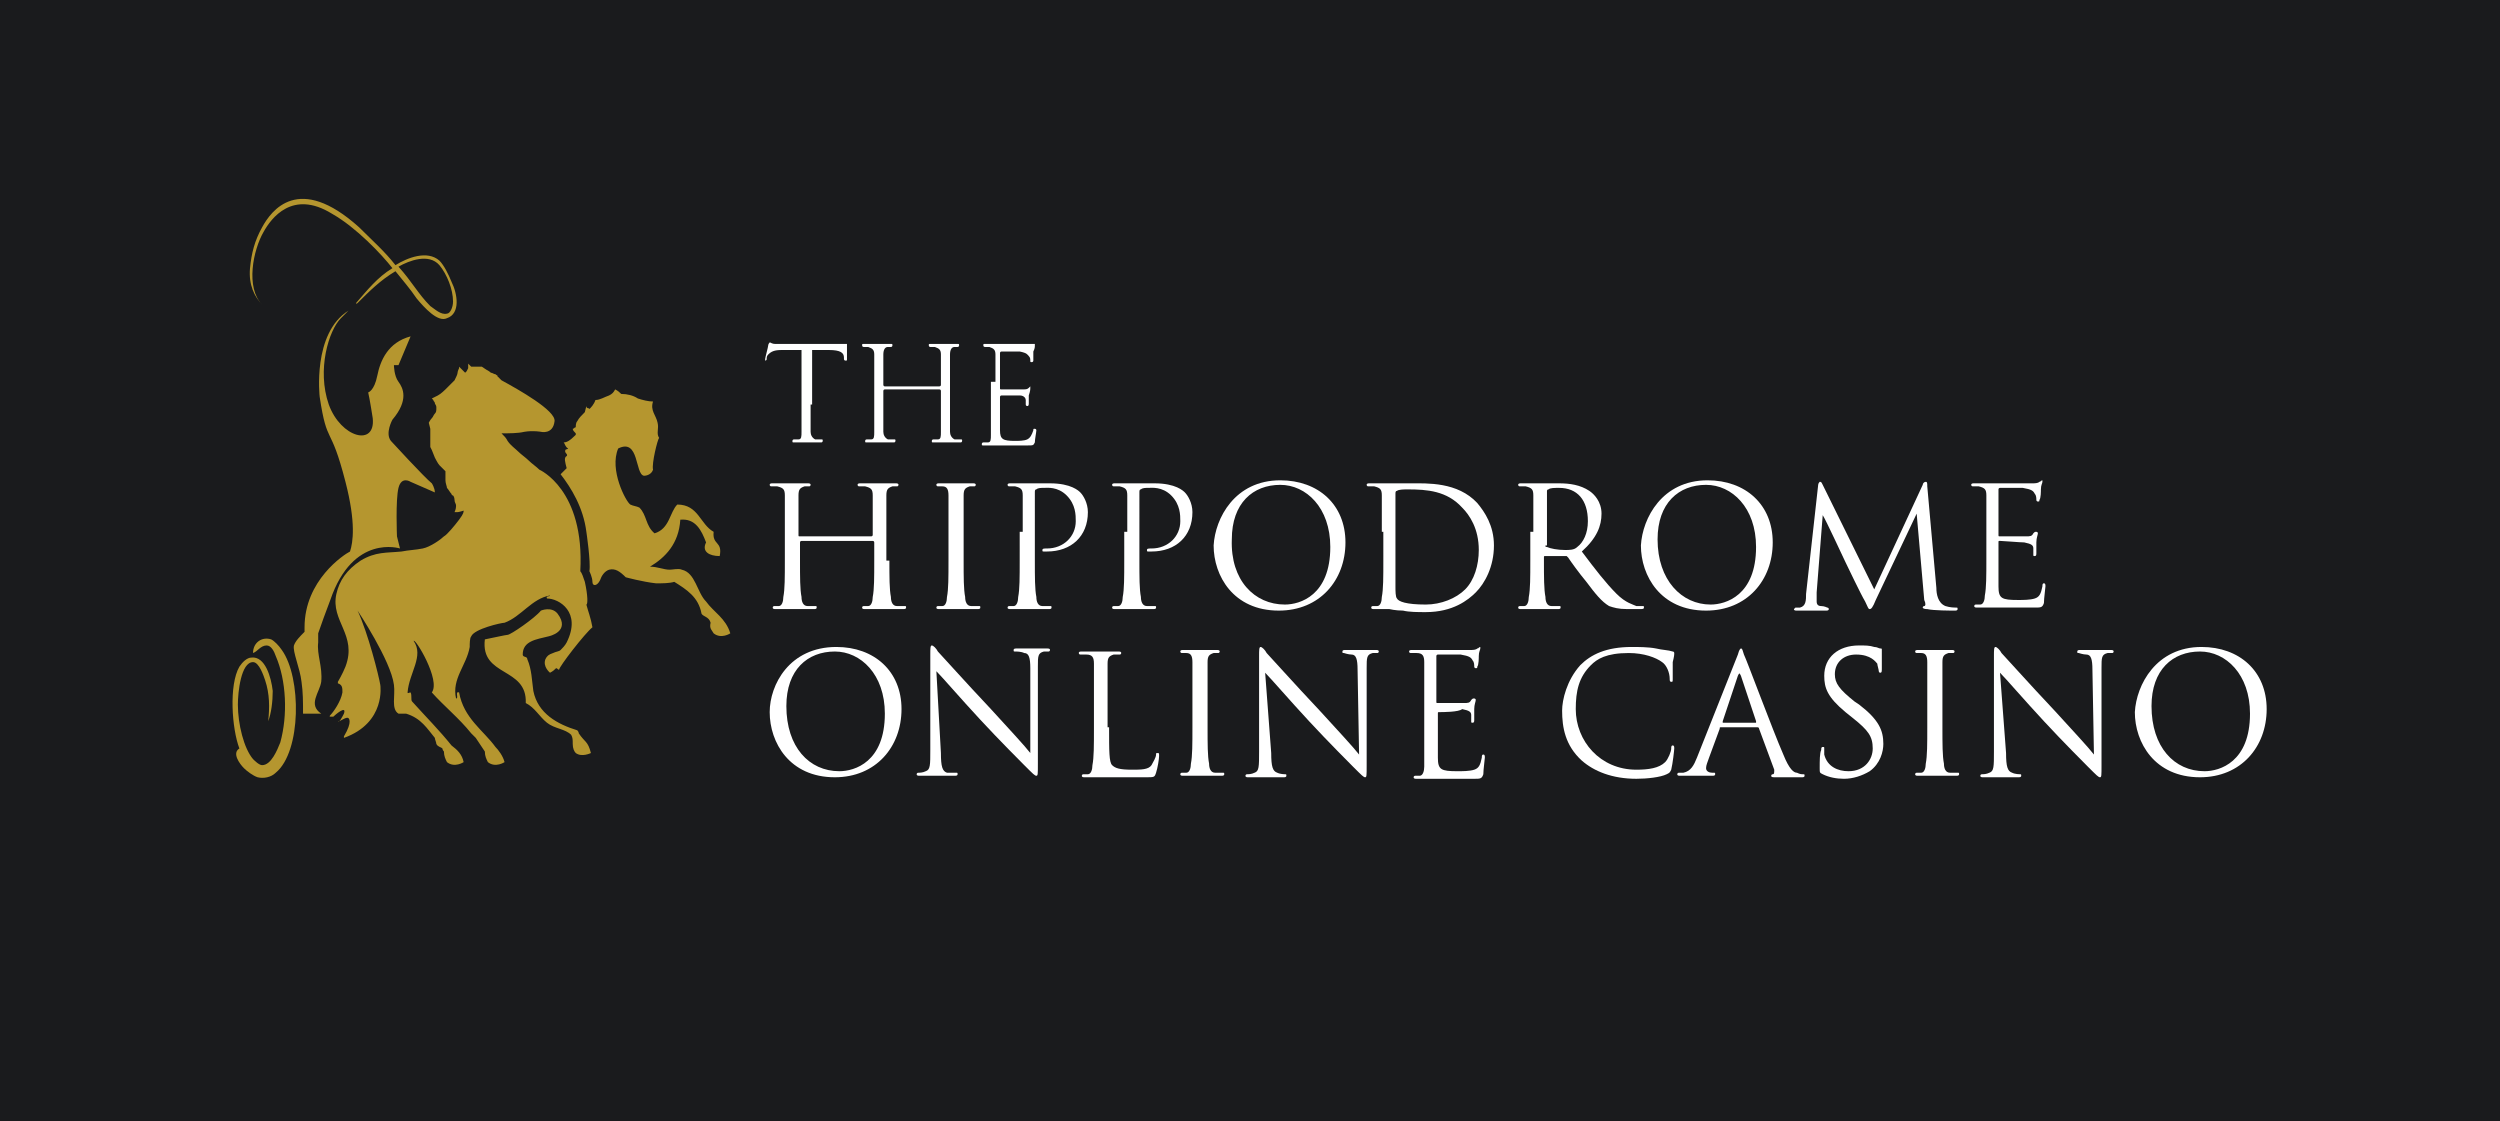 <svg xmlns="http://www.w3.org/2000/svg" xmlns:xlink="http://www.w3.org/1999/xlink" id="Layer_1" preserveAspectRatio="xMinYMin" x="0px" y="0px" width="165" height="74" viewBox="0 0 165 74" style="enable-background:new 0 0 165 74;" xml:space="preserve"><rect x="0" y="0" width="165" height="74" fill="#808080" stroke="none"/><style type="text/css">	.st_383_0{fill:#1A1B1D;}	.st_383_1{fill:#B5962F;}	.st_383_2{fill:#FFFFFF;}</style><svg x="0px" y="0px" width="165" height="74" class="bksvg-383" preserveAspectRatio="xMinYMin" viewBox="0 0 165 74"><g xmlns="http://www.w3.org/2000/svg">	<rect class="st_383_0" width="165" height="74"></rect></g><g xmlns="http://www.w3.org/2000/svg">	<g>		<g>			<path class="st_383_1" d="M17.4,15.3c0.5-0.9,1.9-2.8,4.5-1.2c1.6,0.9,3.3,2.7,4,3.6c-1,0.6-1.7,1.5-2.4,2.3c0,0,0,0.1,0.1,0     c0.8-0.8,1.5-1.5,2.5-2.1c0.4,0.5,1,1.2,1.4,1.8c0.5,0.6,1.4,1.6,2,1.3c0.9-0.3,0.7-1.6,0.3-2.4c-0.2-0.5-0.5-1.1-0.8-1.4     c-0.8-0.7-2.1-0.2-2.9,0.3c-0.7-0.9-1.5-1.6-2.4-2.5c-4-3.6-5.8-1.1-6.4,0c-0.5,0.9-0.7,1.7-0.8,2.7c-0.1,1.1,0.3,1.9,0.8,2.4     C16.2,19,16.7,16.5,17.4,15.3 M29,17.5c0.5,0.6,0.9,1.6,0.9,2.4c0,0.4-0.2,0.8-0.4,0.8c-0.4,0.1-0.8-0.3-1.1-0.5     c-0.8-0.8-1.2-1.6-2.1-2.6C27,17.2,28.3,16.7,29,17.5"></path>			<path class="st_383_1" d="M38.1,48.2c-1.3-0.4-2.6-1.1-2.9-2.6c-0.1-0.7-0.1-1.4-0.4-2.1c0-0.2-0.3-0.1-0.3-0.3c0-0.9,0.9-1,1.7-1.2     c0,0,1.5-0.3,0.6-1.5c-0.4-0.5-1.1-0.2-1.1-0.2c-0.4,0.5-2,1.6-2.2,1.6c-0.1,0-1,0.2-1.5,0.3c-0.3,2.5,2.8,1.8,2.7,4.2     c0.6,0.3,0.9,0.9,1.4,1.3c0.5,0.4,1.2,0.4,1.6,0.8c0.1,0.2,0.1,0.3,0.1,0.6s0.1,0.5,0.2,0.6c0.4,0.3,1,0,1,0     c-0.2-0.8-0.4-0.7-0.8-1.3C38.2,48.4,38.2,48.3,38.1,48.2 M26.4,36.2l-0.2-0.8c0,0-0.1-2.4,0.1-3.2s0.8-0.4,0.8-0.4l1.6,0.7     c0-0.3-0.2-0.6-0.2-0.6c-0.5-0.4-2.7-2.8-2.7-2.8c-0.4-0.5,0.1-1.4,0.1-1.4c1.1-1.3,0.7-2.1,0.4-2.5C26,24.8,26,24.1,26,24.1h0.3     l0.8-1.9c-1.5,0.4-2,1.6-2.2,2.6s-0.6,1.1-0.6,1.1c0.1,0.4,0.3,1.7,0.3,1.7c0.2,1.9-2.1,1.3-2.9-0.9c-0.8-2.3,0-4.9,0.8-5.7     c0.3-0.3,0.4-0.4,0.5-0.5c0-0.1,0-0.1,0,0c-2.4,1.5-1.9,5.7-1.9,5.7c0.5,3.3,0.7,1.7,1.7,5.6c0.7,2.7,0.5,4,0.3,4.6     c-0.4,0.2-3,1.9-3,5c0,0.1,0,0.2,0,0.3c-0.3,0.3-0.6,0.6-0.7,0.9c-0.1,0.4,0.4,1.5,0.5,2.4c0.1,0.7,0.1,1.3,0.1,2.1     c0.5,0,1,0,1.2,0c-0.9-0.6-0.1-1.4,0-2.1c0.1-1-0.3-1.8-0.2-2.6v-0.2l0,0l0,0v-0.4c0.2-0.6,0.5-1.4,0.8-2.2     C23.3,35.2,26.4,36.2,26.4,36.2 M17.9,42.2c-0.6-0.2-1.2,0.2-1.2,0.9c0.3-0.1,0.5-0.5,0.9-0.5c0.3,0,0.5,0.4,0.6,0.7     c0.7,1.6,0.8,3.9,0.3,5.7c-0.2,0.5-0.6,1.5-1.2,1.5c-0.2,0-0.5-0.3-0.6-0.4c-0.6-0.7-1-2.3-1-3.6c0-0.8,0.2-2.8,1-2.8     c0.4,0,0.7,0.9,0.8,1.2c0.3,0.9,0.3,1.8,0.2,2.7c0.2-0.5,0.3-1.3,0.3-2c-0.1-0.9-0.5-2.3-1.4-2.2c-0.3,0-0.6,0.3-0.8,0.6     c-0.7,1.2-0.5,4.1,0,5.4c-0.5,0.3,0,1,0.3,1.3c0.2,0.2,0.6,0.5,0.9,0.6c0.4,0.1,0.9,0,1.2-0.3c1.7-1.4,1.7-6.3,0.4-8.1     C18.4,42.6,18.1,42.3,17.9,42.2 M38.6,38.4c-0.1-0.3-0.2-0.6-0.3-0.7c0.3-5.4-2.7-6.7-2.7-6.7c-0.2-0.2-0.5-0.4-0.7-0.6     s-0.5-0.4-0.7-0.6s-0.5-0.4-0.7-0.7c-0.1-0.2-0.2-0.3-0.4-0.5c0.5,0,1.1,0,1.5-0.1c0.6-0.1,1.1,0,1.1,0s0.8,0.2,0.9-0.7     c0.1-0.7-2.4-2.1-3.5-2.7c-0.1-0.1-0.2-0.2-0.3-0.3h0.1c0,0-0.1,0-0.2-0.1c-0.1,0-0.2-0.1-0.3-0.1c-0.1-0.1-0.3-0.2-0.3-0.2     l-0.3-0.2c-0.1,0-0.2,0-0.3,0c-0.1,0-0.2,0-0.2,0h-0.1l0,0h-0.1L31,24.1L30.9,24v0.1v0.2l-0.1,0.2l-0.1,0.1l-0.1-0.1l-0.1-0.1     l-0.1-0.1l-0.1-0.1v0.1c0,0-0.1,0.2-0.1,0.3c0,0.1-0.1,0.3-0.2,0.5c-0.1,0.1-0.2,0.2-0.2,0.2l-0.4,0.4c0,0-0.3,0.3-0.5,0.4     s-0.4,0.2-0.4,0.2l0,0c0,0,0,0,0.1,0.1c0,0.1,0.1,0.1,0.1,0.2s0.1,0.1,0.1,0.3c0,0.2,0,0.3-0.1,0.4s-0.1,0.2-0.2,0.3     c-0.1,0.1-0.2,0.3-0.2,0.3l0.1,0.4v0.1v0.3c0,0,0,0.2,0,0.4c0,0.2,0,0.4,0,0.4l0.1,0.2l0.2,0.5c0,0,0.2,0.4,0.3,0.5     c0.1,0.1,0.4,0.4,0.4,0.4v0.2c0,0,0,0.2,0,0.4c0,0.2,0.1,0.4,0.1,0.5c0.1,0.1,0.2,0.3,0.3,0.4c0,0.1,0.1,0.1,0.1,0.1     S30,32.8,30,33s0.1,0.2,0.1,0.4S30,33.8,30,33.8s0.1,0,0.2,0s0.4-0.1,0.4-0.1c0,0.1,0,0.2-0.3,0.6c-0.3,0.4-0.8,1-1,1.1     c-0.2,0.2-0.9,0.7-1.4,0.8s-0.9,0.1-1.4,0.2c-1,0.1-1.7,0-2.7,0.6c-0.9,0.6-1.4,1.3-1.6,2.2c-0.4,1.8,1.4,2.7,0.6,4.8     c-0.2,0.5-0.5,1-0.5,1s0,0,0,0.1l0,0c0.3,0.1,0.3,0.3,0.3,0.6c-0.1,0.6-0.6,1.3-0.8,1.5c0,0-0.1,0.1,0,0.1H22     c0.1-0.1,0.9-0.8,0.7-0.2c0,0-0.2,0.4-0.3,0.5c-0.1,0-0.1,0.1,0,0c0.2-0.1,0.5-0.3,0.6-0.2c0,0,0.3,0.2-0.3,1.2v0.1l0,0l0,0     c2.8-1,2.4-3.5,2.4-3.5c-0.1-0.6-0.8-3.4-1.5-4.9c0,0,2.2,3.3,2.4,4.9c0.1,0.7-0.2,1.6,0.3,1.9h0.5c1,0.3,1.4,1,1.9,1.6     c0,0.1,0.1,0.3,0.1,0.4c0.1,0.2,0.3,0.2,0.4,0.3c0,0.1,0.1,0.2,0.1,0.2c0,0.3,0.1,0.5,0.2,0.7c0.5,0.4,1.1,0,1.1,0     c-0.1-0.5-0.4-0.8-0.8-1.1c-0.8-1-1.7-1.9-2.6-2.9c-0.1-0.1,0-0.4-0.1-0.6c-0.1,0-0.2,0.1-0.2,0c0.1-1.3,1.1-2.4,0.4-3.4     c0.1-0.2,1.8,2.6,1.2,3.4c0.8,0.9,1.8,1.7,2.6,2.7c0.1,0.1,0.2,0.2,0.3,0.3c0.2,0.3,0.4,0.6,0.6,0.9c0,0.3,0.1,0.5,0.2,0.7     c0.5,0.4,1.1,0,1.1,0c-0.1-0.4-0.4-0.8-0.6-1c-0.8-1.1-2.1-1.9-2.4-3.6c-0.3-0.1,0,0.4-0.2,0.4c-0.3-1.3,0.7-2.2,0.9-3.4     c0-0.2,0-0.6,0.1-0.7c0.2-0.5,2-0.9,2.2-0.9c1.1-0.4,1.8-1.6,3-1.8c0,0.1-0.3,0-0.2,0.2c0.8,0,2.3,0.9,1.3,2.9     c-0.1,0.2-0.3,0.4-0.4,0.5c-0.1,0.1-0.3,0.1-0.5,0.2c-0.3,0.1-0.4,0.2-0.5,0.4c-0.2,0.5,0.3,0.9,0.3,0.9c0.2-0.1,0.3-0.2,0.4-0.3     c0.1,0,0.1,0.1,0.2,0.1c0-0.2,1.7-2.4,2.2-2.8c-0.1-0.6-0.3-1.1-0.4-1.5C38.8,39.9,38.8,39.3,38.6,38.4 M46.6,39.7     c-0.6-0.6-0.7-1.9-1.6-2.1c-0.2-0.1-0.6,0-0.8,0c-0.4,0-0.8-0.2-1.3-0.2c1-0.6,1.9-1.5,2-3.1c1-0.1,1.4,0.7,1.7,1.5     c-0.3,0.6,0.2,0.9,0.9,0.9c0.2-1-0.5-0.7-0.4-1.6c-0.9-0.5-1-1.8-2.4-1.8c-0.5,0.5-0.5,1.6-1.5,1.9c-0.6-0.5-0.5-1.2-1-1.7     c-0.2-0.1-0.4-0.1-0.6-0.2c-0.3-0.2-1.4-2.3-0.8-3.7c1.4-0.7,1.1,1.7,1.7,1.8c0.2,0,0.5-0.1,0.6-0.4c-0.1-0.4,0.3-2,0.4-2.1     c-0.2-0.3,0-0.6-0.1-1c-0.1-0.5-0.5-0.8-0.3-1.4c-0.3,0-0.7-0.1-1-0.2C41.8,26.1,41.4,26,41,26c-0.1-0.1-0.2-0.2-0.4-0.3     c-0.1,0.2-0.2,0.3-0.4,0.4c-0.3,0.1-0.6,0.3-0.9,0.3c-0.1,0.3-0.3,0.5-0.4,0.6c0-0.1-0.2,0-0.2-0.2l-0.1,0.4     c-0.2,0.2-0.4,0.4-0.5,0.6C38,27.9,38,28.1,38,28.2c-0.1,0-0.1,0.1-0.2,0.1c0,0.1,0.1,0.2,0.2,0.3v0.1c-0.4,0.4-0.6,0.5-0.8,0.5     c0.1,0.1,0.1,0.3,0.3,0.4c-0.1,0.1-0.2,0-0.2,0.2c0,0.1,0.2,0.2,0.1,0.3c-0.2,0.1-0.1,0.4,0,0.8c-0.1,0.1-0.3,0.3-0.4,0.4     c0.7,0.9,1.5,2.2,1.7,3.8c0,0,0.3,2,0.2,2.6c0,0,0.2,0.4,0.2,0.7s0.3,0.3,0.5-0.1c0.1-0.3,0.3-0.6,0.6-0.7     c0.4-0.1,0.7,0.1,1.1,0.5c0,0,1.1,0.3,2,0.4l0,0c0.4,0,0.9,0,1.2-0.1c0.8,0.5,1.6,1,1.8,2.1c0.1,0.2,0.5,0.2,0.6,0.6     c-0.1,0.4,0.1,0.5,0.2,0.7c0.5,0.4,1.1,0,1.1,0C47.9,40.8,47.1,40.4,46.6,39.7"></path>		</g>	</g>	<g>		<path class="st_383_2" d="M53.5,26.7c0,0.8,0,1.5,0,1.8c0,0.2,0.1,0.4,0.3,0.5c0.1,0,0.3,0,0.4,0c0.1,0,0.1,0,0.1,0.1    c0,0,0,0.1-0.1,0.1c-0.5,0-1,0-1,0s-0.6,0-0.8,0c-0.1,0-0.1,0-0.1-0.1c0,0,0-0.1,0.1-0.1c0.1,0,0.2,0,0.3,0c0.2,0,0.2-0.2,0.2-0.5    c0-0.4,0-1,0-1.8v-3.6l-1.3,0c-0.5,0-0.7,0.1-0.9,0.3c-0.1,0.1-0.1,0.2-0.1,0.3c0,0.1-0.1,0.1-0.1,0.1c0,0,0,0,0-0.1    c0-0.1,0.2-0.8,0.2-0.9c0-0.1,0.1-0.2,0.1-0.2c0.1,0,0.1,0.1,0.4,0.1c0.2,0,0.6,0,0.7,0h3.2c0.3,0,0.5,0,0.6,0c0.1,0,0.2,0,0.2,0    c0,0,0,0.1,0,0.1c0,0.3,0,0.8,0,0.9c0,0.1,0,0.1-0.1,0.1c0,0-0.1,0-0.1-0.1l0-0.1c0-0.3-0.2-0.5-1-0.5l-1.1,0V26.7z"></path>		<path class="st_383_2" d="M62.7,26.7c0,0.8,0,1.5,0,1.8c0,0.2,0.1,0.4,0.3,0.5c0.1,0,0.3,0,0.4,0c0.1,0,0.1,0,0.1,0.1    c0,0,0,0.1-0.1,0.1c-0.5,0-1,0-1,0s-0.6,0-0.8,0c-0.1,0-0.1,0-0.1-0.1c0,0,0-0.1,0.1-0.1c0.1,0,0.2,0,0.3,0c0.2,0,0.2-0.2,0.2-0.5    c0-0.4,0-1,0-1.8v-0.9c0,0,0-0.1-0.1-0.1h-3.6c0,0-0.1,0-0.1,0.1v0.9c0,0.8,0,1.5,0,1.8c0,0.2,0.1,0.4,0.3,0.5c0.1,0,0.3,0,0.4,0    c0.1,0,0.1,0,0.1,0.1c0,0,0,0.1-0.1,0.1c-0.5,0-1,0-1,0s-0.6,0-0.8,0c-0.1,0-0.1,0-0.1-0.1c0,0,0-0.1,0.1-0.1c0.1,0,0.2,0,0.3,0    c0.2,0,0.2-0.2,0.2-0.5c0-0.4,0-1,0-1.8v-1.5c0-1.3,0-1.6,0-1.8c0-0.3-0.1-0.4-0.4-0.5c-0.1,0-0.2,0-0.3,0c0,0-0.1,0-0.1-0.1    c0-0.1,0-0.1,0.1-0.1c0.4,0,0.9,0,1,0s0.6,0,0.8,0c0.1,0,0.1,0,0.1,0.1c0,0,0,0.1-0.1,0.1c-0.1,0-0.1,0-0.2,0    c-0.2,0-0.3,0.2-0.3,0.5c0,0.3,0,0.5,0,1.8v0.2c0,0,0,0.1,0.1,0.1h3.6c0,0,0.1,0,0.1-0.1v-0.2c0-1.3,0-1.6,0-1.8    c0-0.3-0.1-0.4-0.4-0.5c-0.1,0-0.2,0-0.3,0c0,0-0.1,0-0.1-0.1c0-0.1,0-0.1,0.1-0.1c0.4,0,0.9,0,1,0s0.6,0,0.8,0    c0.1,0,0.1,0,0.1,0.1c0,0,0,0.1-0.1,0.1c-0.1,0-0.1,0-0.2,0c-0.2,0-0.3,0.2-0.3,0.5c0,0.3,0,0.5,0,1.8V26.7z"></path>		<path class="st_383_2" d="M65.7,25.2c0-1.3,0-1.6,0-1.8c0-0.3-0.1-0.4-0.4-0.5c-0.1,0-0.2,0-0.3,0c0,0-0.1,0-0.1-0.1    c0-0.1,0-0.1,0.1-0.1c0.2,0,0.4,0,0.6,0l0.3,0c0.1,0,1.8,0,1.9,0c0.2,0,0.3,0,0.4,0c0,0,0.1,0,0.1,0c0,0,0,0,0,0.1    c0,0.1,0,0.2-0.1,0.4c0,0.1,0,0.5,0,0.6c0,0,0,0.1-0.1,0.1c-0.1,0-0.1,0-0.1-0.1c0-0.1,0-0.2-0.1-0.3c-0.1-0.1-0.1-0.2-0.6-0.3    c-0.1,0-1.1,0-1.2,0c0,0-0.1,0-0.1,0.1v2.3c0,0.1,0,0.1,0.1,0.1c0.1,0,1.2,0,1.4,0c0.2,0,0.3,0,0.4-0.1c0.1-0.1,0.1-0.1,0.1-0.1    c0,0,0,0,0,0.1c0,0.1,0,0.2-0.1,0.5c0,0.2,0,0.5,0,0.5c0,0.1,0,0.2-0.1,0.2c0,0-0.1,0-0.1-0.1c0-0.1,0-0.2,0-0.3    c0-0.1-0.1-0.3-0.4-0.3c-0.2,0-1.1,0-1.2,0c0,0-0.1,0-0.1,0.1v0.7c0,0.3,0,1.3,0,1.5c0,0.6,0.2,0.7,1,0.7c0.2,0,0.6,0,0.8-0.1    c0.2-0.1,0.3-0.3,0.4-0.6c0-0.1,0-0.1,0.1-0.1c0.1,0,0.1,0.1,0.1,0.1c0,0.1-0.1,0.6-0.1,0.8c-0.1,0.2-0.1,0.2-0.5,0.2    c-0.6,0-1.1,0-1.4,0c-0.3,0-0.5,0-0.7,0c0,0-0.2,0-0.3,0c-0.2,0-0.4,0-0.5,0c-0.1,0-0.1,0-0.1-0.1c0,0,0-0.1,0.1-0.1    c0.1,0,0.2,0,0.3,0c0.2,0,0.2-0.2,0.2-0.5c0-0.4,0-1,0-1.8V25.2z"></path>		<path class="st_383_2" d="M58.7,37c0,1.1,0,1.9,0.1,2.4c0,0.3,0.1,0.6,0.4,0.6c0.2,0,0.4,0,0.5,0c0.1,0,0.1,0,0.1,0.1    c0,0.1-0.1,0.1-0.2,0.1c-0.6,0-1.3,0-1.4,0s-0.7,0-1.1,0c-0.1,0-0.2,0-0.2-0.1c0,0,0-0.1,0.1-0.1c0.1,0,0.2,0,0.3,0    c0.2,0,0.3-0.3,0.3-0.6c0.1-0.5,0.1-1.3,0.1-2.4v-1.2c0,0,0-0.1-0.1-0.1h-4.7c0,0-0.1,0-0.1,0.1V37c0,1.1,0,1.9,0.1,2.4    c0,0.3,0.1,0.6,0.4,0.6c0.2,0,0.4,0,0.5,0c0.1,0,0.1,0,0.1,0.1c0,0.1-0.1,0.1-0.2,0.1c-0.6,0-1.3,0-1.4,0s-0.7,0-1.1,0    c-0.1,0-0.2,0-0.2-0.1c0,0,0-0.1,0.1-0.1c0.1,0,0.2,0,0.3,0c0.2,0,0.3-0.3,0.3-0.6c0.1-0.5,0.1-1.3,0.1-2.4v-1.9c0-1.7,0-2,0-2.4    c0-0.4-0.1-0.5-0.5-0.6c-0.1,0-0.3,0-0.4,0c0,0-0.1,0-0.1-0.1c0-0.1,0.1-0.1,0.2-0.1c0.5,0,1.2,0,1.2,0s0.7,0,1.1,0    c0.1,0,0.2,0,0.2,0.1c0,0,0,0.1-0.1,0.1c-0.1,0-0.1,0-0.3,0c-0.3,0.1-0.4,0.2-0.4,0.6c0,0.4,0,0.7,0,2.4v0.2c0,0.1,0,0.1,0.1,0.1    h4.7c0,0,0.1,0,0.1-0.1v-0.2c0-1.7,0-2,0-2.4c0-0.4-0.1-0.5-0.5-0.6c-0.1,0-0.3,0-0.4,0c0,0-0.1,0-0.1-0.1c0-0.1,0.1-0.1,0.2-0.1    c0.5,0,1.2,0,1.2,0s0.7,0,1.1,0c0.1,0,0.2,0,0.2,0.1c0,0,0,0.1-0.1,0.1c-0.1,0-0.1,0-0.3,0c-0.3,0.1-0.4,0.2-0.4,0.6    c0,0.4,0,0.7,0,2.4V37z"></path>		<path class="st_383_2" d="M63.6,37c0,1.1,0,1.9,0.1,2.4c0,0.3,0.1,0.6,0.4,0.6c0.2,0,0.4,0,0.5,0c0.1,0,0.1,0,0.1,0.1    c0,0.1-0.1,0.1-0.2,0.1c-0.6,0-1.3,0-1.4,0s-0.7,0-1.1,0c-0.1,0-0.2,0-0.2-0.1c0,0,0-0.1,0.1-0.1c0.1,0,0.2,0,0.3,0    c0.2,0,0.3-0.3,0.3-0.6c0.1-0.5,0.1-1.3,0.1-2.4v-1.9c0-1.7,0-2,0-2.4c0-0.4-0.1-0.6-0.4-0.6c-0.1,0-0.3,0-0.3,0    c0,0-0.1,0-0.1-0.1c0-0.1,0.1-0.1,0.2-0.1c0.4,0,1.1,0,1.1,0s0.7,0,1.1,0c0.1,0,0.2,0,0.2,0.1c0,0,0,0.1-0.1,0.1    c-0.1,0-0.1,0-0.3,0c-0.3,0.1-0.4,0.2-0.4,0.6c0,0.4,0,0.7,0,2.4V37z"></path>		<path class="st_383_2" d="M67.5,35.1c0-1.7,0-2,0-2.4c0-0.4-0.1-0.5-0.5-0.6c-0.1,0-0.3,0-0.4,0c0,0-0.1,0-0.1-0.1    c0-0.1,0.1-0.1,0.2-0.1c0.5,0,1.2,0,1.2,0c0.2,0,0.9,0,1.4,0c1.4,0,1.9,0.5,2,0.6c0.2,0.2,0.5,0.7,0.5,1.3c0,1.6-1.1,2.6-2.7,2.6    c-0.1,0-0.2,0-0.2,0c-0.1,0-0.1,0-0.1-0.1c0-0.1,0.1-0.1,0.3-0.1c1.1,0,1.9-0.8,1.9-1.8c0-0.4,0-1.1-0.6-1.7    c-0.6-0.6-1.3-0.5-1.5-0.5c-0.2,0-0.4,0-0.5,0.1c-0.1,0-0.1,0.1-0.1,0.2V37c0,1.1,0,1.9,0.1,2.4c0,0.3,0.1,0.6,0.4,0.6    c0.2,0,0.4,0,0.5,0c0.1,0,0.1,0,0.1,0.1c0,0.1-0.1,0.1-0.2,0.1c-0.6,0-1.3,0-1.4,0c0,0-0.7,0-1.1,0c-0.1,0-0.2,0-0.2-0.1    c0,0,0-0.1,0.1-0.1c0.1,0,0.2,0,0.3,0c0.2,0,0.3-0.3,0.3-0.6c0.1-0.5,0.1-1.3,0.1-2.4V35.1z"></path>		<path class="st_383_2" d="M74.4,35.1c0-1.7,0-2,0-2.4c0-0.4-0.1-0.5-0.5-0.6c-0.1,0-0.3,0-0.4,0c0,0-0.1,0-0.1-0.1    c0-0.1,0.1-0.1,0.2-0.1c0.5,0,1.2,0,1.2,0c0.2,0,0.9,0,1.4,0c1.4,0,1.9,0.5,2,0.6c0.2,0.2,0.5,0.7,0.5,1.3c0,1.6-1.1,2.6-2.7,2.6    c-0.1,0-0.2,0-0.2,0c-0.1,0-0.1,0-0.1-0.1c0-0.1,0.1-0.1,0.3-0.1c1.1,0,1.9-0.8,1.9-1.8c0-0.4,0-1.1-0.6-1.7    c-0.6-0.6-1.3-0.5-1.5-0.5c-0.2,0-0.4,0-0.5,0.1c-0.1,0-0.1,0.1-0.1,0.2V37c0,1.1,0,1.9,0.1,2.4c0,0.3,0.1,0.6,0.4,0.6    c0.2,0,0.4,0,0.5,0c0.1,0,0.1,0,0.1,0.1c0,0.1-0.1,0.1-0.2,0.1c-0.6,0-1.3,0-1.4,0c0,0-0.7,0-1.1,0c-0.1,0-0.2,0-0.2-0.1    c0,0,0-0.1,0.1-0.1c0.1,0,0.2,0,0.3,0c0.2,0,0.3-0.3,0.3-0.6c0.1-0.5,0.1-1.3,0.1-2.4V35.1z"></path>		<path class="st_383_2" d="M84.5,31.7c2.5,0,4.3,1.6,4.3,4.1c0,2.5-1.7,4.5-4.4,4.5c-3,0-4.3-2.3-4.3-4.3C80.2,34.2,81.5,31.7,84.5,31.7    z M84.8,39.9c1,0,3-0.6,3-3.8c0-2.6-1.6-4.1-3.3-4.1c-1.8,0-3.2,1.2-3.2,3.6C81.2,38.3,82.8,39.9,84.8,39.9z"></path>		<path class="st_383_2" d="M91.2,35.1c0-1.7,0-2,0-2.4c0-0.4-0.1-0.5-0.5-0.6c-0.1,0-0.3,0-0.4,0c0,0-0.1,0-0.1-0.1    c0-0.1,0.1-0.1,0.2-0.1c0.5,0,1.2,0,1.2,0c0.1,0,0.8,0,1.5,0c1.1,0,3.1-0.1,4.4,1.3c0.5,0.6,1.1,1.5,1.1,2.8    c0,1.4-0.6,2.5-1.2,3.1c-0.5,0.5-1.5,1.3-3.3,1.3c-0.5,0-1.1,0-1.5-0.1c-0.5,0-0.9-0.1-0.9-0.1c0,0-0.2,0-0.4,0    c-0.2,0-0.5,0-0.6,0c-0.1,0-0.2,0-0.2-0.1c0,0,0-0.1,0.1-0.1c0.1,0,0.2,0,0.3,0c0.2,0,0.3-0.3,0.3-0.6c0.1-0.5,0.1-1.3,0.1-2.4    V35.1z M92.1,36.3c0,1.2,0,2.2,0,2.4c0,0.3,0,0.7,0.1,0.8c0.1,0.2,0.6,0.4,1.9,0.4c1,0,2-0.4,2.6-1c0.6-0.6,0.9-1.6,0.9-2.6    c0-1.4-0.6-2.3-1.1-2.8c-1-1.1-2.3-1.2-3.6-1.2c-0.2,0-0.6,0-0.7,0.1c-0.1,0-0.1,0.1-0.1,0.2c0,0.4,0,1.5,0,2.3V36.3z"></path>		<path class="st_383_2" d="M101.2,35.1c0-1.7,0-2,0-2.4c0-0.4-0.1-0.5-0.5-0.6c-0.1,0-0.3,0-0.4,0c0,0-0.1,0-0.1-0.1    c0-0.1,0.1-0.1,0.2-0.1c0.5,0,1.2,0,1.2,0c0.1,0,1,0,1.3,0c0.7,0,1.4,0.1,2,0.5c0.3,0.2,0.8,0.7,0.8,1.5c0,0.8-0.3,1.6-1.3,2.5    c0.9,1.2,1.6,2.1,2.3,2.8c0.6,0.6,1.1,0.7,1.3,0.8c0.2,0,0.4,0,0.4,0c0.1,0,0.1,0,0.1,0.1c0,0.1-0.1,0.1-0.3,0.1h-0.8    c-0.6,0-0.9-0.1-1.2-0.2c-0.5-0.3-0.9-0.8-1.5-1.6c-0.5-0.6-1-1.3-1.2-1.6c0,0-0.1-0.1-0.1-0.1l-1.4,0c-0.1,0-0.1,0-0.1,0.1V37    c0,1.1,0,1.9,0.1,2.4c0,0.3,0.1,0.6,0.4,0.6c0.2,0,0.4,0,0.5,0c0.1,0,0.1,0,0.1,0.1c0,0.1-0.1,0.1-0.2,0.1c-0.6,0-1.3,0-1.4,0    c0,0-0.7,0-1,0c-0.1,0-0.2,0-0.2-0.1c0,0,0-0.1,0.1-0.1c0.1,0,0.2,0,0.3,0c0.2,0,0.3-0.3,0.3-0.6c0.1-0.5,0.1-1.3,0.1-2.4V35.1z     M102,36c0,0.1,0,0.1,0.1,0.1c0.2,0.1,0.7,0.2,1.2,0.2c0.3,0,0.6,0,0.8-0.2c0.4-0.3,0.7-0.9,0.7-1.7c0-1.4-0.7-2.2-1.9-2.2    c-0.3,0-0.6,0-0.7,0.1c-0.1,0-0.1,0.1-0.1,0.1V36z"></path>		<path class="st_383_2" d="M112.7,31.7c2.5,0,4.3,1.6,4.3,4.1c0,2.5-1.7,4.5-4.4,4.5c-3,0-4.3-2.3-4.3-4.3    C108.4,34.2,109.7,31.7,112.7,31.7z M112.9,39.9c1,0,3-0.6,3-3.8c0-2.6-1.6-4.1-3.3-4.1c-1.8,0-3.2,1.2-3.2,3.6    C109.4,38.3,111,39.9,112.9,39.9z"></path>		<path class="st_383_2" d="M127.8,38.8c0,0.4,0.1,1,0.6,1.2c0.3,0.1,0.6,0.1,0.7,0.1c0.1,0,0.1,0,0.1,0.1c0,0.1-0.1,0.1-0.2,0.1    c-0.2,0-1.4,0-1.8-0.1c-0.3,0-0.3-0.1-0.3-0.1c0,0,0-0.1,0.1-0.1c0.1,0,0.1-0.2,0-0.4l-0.5-5.7h0l-2.7,5.7    c-0.2,0.5-0.3,0.6-0.4,0.6c-0.1,0-0.1-0.1-0.3-0.5c-0.3-0.5-1.2-2.4-1.3-2.6c-0.1-0.2-1.3-2.8-1.5-3.1h0l-0.4,5.1    c0,0.2,0,0.4,0,0.6c0,0.2,0.1,0.3,0.3,0.3c0.2,0,0.4,0.1,0.4,0.1c0,0,0.1,0,0.1,0.1c0,0.1-0.1,0.1-0.2,0.1c-0.4,0-0.9,0-1,0    c-0.1,0-0.6,0-0.9,0c-0.1,0-0.2,0-0.2-0.1c0,0,0.1-0.1,0.1-0.1c0.1,0,0.2,0,0.3,0c0.4-0.1,0.4-0.5,0.4-0.9l0.8-7.2    c0-0.1,0.1-0.2,0.1-0.2c0.1,0,0.1,0,0.2,0.2l3.4,6.9l3.2-6.9c0-0.1,0.1-0.2,0.2-0.2s0.1,0.1,0.1,0.3L127.8,38.8z"></path>		<path class="st_383_2" d="M131.1,35.1c0-1.7,0-2,0-2.4c0-0.4-0.1-0.5-0.5-0.6c-0.1,0-0.3,0-0.4,0c0,0-0.1,0-0.1-0.1    c0-0.1,0.1-0.1,0.2-0.1c0.3,0,0.6,0,0.8,0l0.5,0c0.1,0,2.3,0,2.5,0c0.2,0,0.4,0,0.5-0.1c0.1,0,0.1-0.1,0.2-0.1c0,0,0,0,0,0.1    c0,0.1-0.1,0.2-0.1,0.5c0,0.1,0,0.6-0.1,0.7c0,0.1,0,0.1-0.1,0.1c-0.1,0-0.1-0.1-0.1-0.1c0-0.1,0-0.3-0.1-0.4    c-0.1-0.2-0.2-0.3-0.8-0.4c-0.2,0-1.4,0-1.5,0c0,0-0.1,0-0.1,0.1v3c0,0.1,0,0.1,0.1,0.1c0.1,0,1.5,0,1.7,0c0.3,0,0.4,0,0.5-0.2    c0.1-0.1,0.1-0.1,0.2-0.1c0,0,0.1,0,0.1,0.1s-0.1,0.3-0.1,0.6c0,0.2,0,0.6,0,0.7c0,0.1,0,0.2-0.1,0.2c-0.1,0-0.1,0-0.1-0.1    c0-0.1,0-0.2,0-0.4c0-0.2-0.1-0.3-0.6-0.4c-0.3,0-1.4-0.1-1.6-0.1c-0.1,0-0.1,0-0.1,0.1v1c0,0.4,0,1.7,0,1.9    c0,0.8,0.2,0.9,1.3,0.9c0.3,0,0.8,0,1.1-0.1s0.4-0.3,0.5-0.8c0-0.1,0-0.2,0.1-0.2c0.1,0,0.1,0.1,0.1,0.2c0,0.1-0.1,0.8-0.1,1.1    c-0.1,0.3-0.2,0.3-0.6,0.3c-0.8,0-1.4,0-1.9,0c-0.4,0-0.7,0-0.9,0c0,0-0.2,0-0.4,0c-0.2,0-0.5,0-0.6,0c-0.1,0-0.2,0-0.2-0.1    c0,0,0-0.1,0.1-0.1c0.1,0,0.2,0,0.3,0c0.2,0,0.3-0.3,0.3-0.6c0.1-0.5,0.1-1.3,0.1-2.4V35.1z"></path>		<path class="st_383_2" d="M55.2,42.7c2.5,0,4.3,1.6,4.3,4.1c0,2.5-1.7,4.5-4.4,4.5c-3,0-4.3-2.3-4.3-4.3C50.8,45.2,52.1,42.7,55.2,42.7    z M55.4,50.9c1,0,3-0.6,3-3.8c0-2.6-1.6-4.1-3.3-4.1c-1.8,0-3.2,1.2-3.2,3.6C51.9,49.3,53.4,50.9,55.4,50.9z"></path>		<path class="st_383_2" d="M62.1,49.7c0,0.9,0.1,1.2,0.4,1.3C62.8,51,63,51,63.1,51c0.1,0,0.1,0,0.1,0.1c0,0.1-0.1,0.1-0.2,0.1    c-0.6,0-1.1,0-1.2,0c-0.1,0-0.6,0-1.1,0c-0.1,0-0.2,0-0.2-0.1c0,0,0-0.1,0.1-0.1c0.1,0,0.3,0,0.5-0.1c0.3-0.1,0.3-0.4,0.3-1.4    l0-6.3c0-0.4,0-0.6,0.1-0.6c0.1,0,0.3,0.2,0.4,0.4c0.2,0.2,1.8,2,3.5,3.8c1.1,1.2,2.3,2.5,2.6,2.9L68,44.1c0-0.7-0.1-1-0.4-1    C67.4,43,67.1,43,67,43c-0.1,0-0.1,0-0.1-0.1c0-0.1,0.1-0.1,0.2-0.1c0.5,0,1,0,1.1,0c0.1,0,0.5,0,0.9,0c0.1,0,0.2,0,0.2,0.1    c0,0,0,0.1-0.1,0.1c-0.1,0-0.1,0-0.3,0c-0.4,0.1-0.4,0.3-0.4,1l0,6.4c0,0.7,0,0.8-0.1,0.8c-0.1,0-0.2-0.1-0.8-0.7    c-0.1-0.1-1.7-1.7-2.9-3c-1.3-1.4-2.5-2.8-2.9-3.2L62.1,49.7z"></path>		<path class="st_383_2" d="M73.2,48c0,1.6,0,2.3,0.2,2.5c0.2,0.2,0.5,0.3,1.3,0.3c0.6,0,1.1,0,1.3-0.3c0.1-0.2,0.3-0.5,0.3-0.7    c0-0.1,0-0.1,0.1-0.1c0.1,0,0.1,0,0.1,0.2s-0.1,0.8-0.2,1.1c-0.1,0.3-0.1,0.3-0.7,0.3c-0.8,0-1.4,0-1.8,0c-0.5,0-0.8,0-1.1,0    c0,0-0.2,0-0.5,0c-0.2,0-0.5,0-0.6,0c-0.1,0-0.2,0-0.2-0.1c0,0,0-0.1,0.1-0.1c0.1,0,0.2,0,0.3,0c0.2,0,0.3-0.3,0.3-0.6    c0.1-0.5,0.1-1.3,0.1-2.4v-1.9c0-1.7,0-2,0-2.4c0-0.4-0.1-0.6-0.5-0.6c-0.1,0-0.3,0-0.4,0c0,0-0.1,0-0.1-0.1    c0-0.1,0.1-0.1,0.2-0.1c0.5,0,1.2,0,1.2,0s0.9,0,1.2,0c0.1,0,0.2,0,0.2,0.1c0,0,0,0.1-0.1,0.1c-0.1,0-0.2,0-0.4,0    c-0.3,0.1-0.4,0.2-0.4,0.6c0,0.4,0,0.7,0,2.4V48z"></path>		<path class="st_383_2" d="M79.7,48c0,1.1,0,1.9,0.1,2.4c0,0.3,0.1,0.6,0.4,0.6c0.2,0,0.4,0,0.5,0c0.1,0,0.1,0,0.1,0.1    c0,0.1-0.1,0.1-0.2,0.1c-0.6,0-1.3,0-1.4,0s-0.7,0-1.1,0c-0.1,0-0.2,0-0.2-0.1c0,0,0-0.1,0.1-0.1c0.1,0,0.2,0,0.3,0    c0.2,0,0.3-0.3,0.3-0.6c0.1-0.5,0.1-1.3,0.1-2.4v-1.9c0-1.7,0-2,0-2.4c0-0.4-0.1-0.6-0.4-0.6c-0.1,0-0.3,0-0.3,0    c0,0-0.1,0-0.1-0.1c0-0.1,0.1-0.1,0.2-0.1c0.4,0,1.1,0,1.1,0s0.7,0,1.1,0c0.1,0,0.2,0,0.2,0.1c0,0,0,0.1-0.1,0.1    c-0.1,0-0.1,0-0.3,0c-0.3,0.1-0.4,0.2-0.4,0.6c0,0.4,0,0.7,0,2.4V48z"></path>		<path class="st_383_2" d="M83.9,49.7c0,0.9,0.1,1.2,0.4,1.3c0.2,0.1,0.5,0.1,0.5,0.1c0.1,0,0.1,0,0.1,0.1c0,0.1-0.1,0.1-0.2,0.1    c-0.6,0-1.1,0-1.2,0c-0.1,0-0.6,0-1.1,0c-0.1,0-0.2,0-0.2-0.1c0,0,0-0.1,0.1-0.1c0.1,0,0.3,0,0.5-0.1c0.3-0.1,0.3-0.4,0.3-1.4    l0-6.3c0-0.4,0-0.6,0.1-0.6s0.3,0.2,0.4,0.4c0.2,0.2,1.8,2,3.5,3.8c1.1,1.2,2.3,2.5,2.6,2.9l-0.1-5.6c0-0.7-0.1-1-0.4-1    c-0.2,0-0.5-0.1-0.5-0.1c-0.1,0-0.1,0-0.1-0.1c0-0.1,0.1-0.1,0.2-0.1c0.5,0,1,0,1.1,0s0.5,0,0.9,0c0.1,0,0.2,0,0.2,0.1    c0,0,0,0.1-0.1,0.1c-0.1,0-0.1,0-0.3,0c-0.4,0.1-0.4,0.3-0.4,1l0,6.4c0,0.7,0,0.8-0.1,0.8c-0.1,0-0.2-0.1-0.8-0.7    c-0.1-0.1-1.7-1.7-2.9-3c-1.3-1.4-2.5-2.8-2.9-3.2L83.9,49.7z"></path>		<path class="st_383_2" d="M94,46.1c0-1.7,0-2,0-2.4c0-0.4-0.1-0.6-0.5-0.6c-0.1,0-0.3,0-0.4,0c0,0-0.1,0-0.1-0.1c0-0.1,0.1-0.1,0.2-0.1    c0.3,0,0.6,0,0.8,0l0.5,0c0.1,0,2.3,0,2.5,0c0.2,0,0.4,0,0.5-0.1c0.1,0,0.1-0.1,0.2-0.1c0,0,0,0,0,0.1c0,0.1-0.1,0.2-0.1,0.5    c0,0.1,0,0.6-0.1,0.7c0,0.1,0,0.1-0.1,0.1c-0.1,0-0.1-0.1-0.1-0.1c0-0.1,0-0.3-0.1-0.4c-0.1-0.2-0.2-0.3-0.8-0.4    c-0.2,0-1.4,0-1.5,0c0,0-0.1,0-0.1,0.1v3c0,0.1,0,0.1,0.1,0.1c0.1,0,1.5,0,1.7,0c0.3,0,0.4,0,0.5-0.2c0.1-0.1,0.1-0.1,0.2-0.1    c0,0,0.1,0,0.1,0.1c0,0.1-0.1,0.3-0.1,0.6c0,0.2,0,0.6,0,0.7c0,0.1,0,0.2-0.1,0.2c-0.1,0-0.1,0-0.1-0.1c0-0.1,0-0.2,0-0.4    c0-0.2-0.1-0.3-0.6-0.4C96.3,47,95.2,47,95,47c-0.1,0-0.1,0-0.1,0.1v1c0,0.4,0,1.7,0,1.9c0,0.8,0.2,0.9,1.3,0.9    c0.3,0,0.8,0,1.1-0.1s0.4-0.3,0.5-0.8c0-0.1,0-0.2,0.1-0.2c0.1,0,0.1,0.1,0.1,0.2c0,0.1-0.1,0.8-0.1,1.1c-0.1,0.3-0.2,0.3-0.6,0.3    c-0.8,0-1.4,0-1.9,0c-0.4,0-0.7,0-0.9,0c0,0-0.2,0-0.4,0c-0.2,0-0.5,0-0.6,0c-0.1,0-0.2,0-0.2-0.1c0,0,0-0.1,0.1-0.1    c0.1,0,0.2,0,0.3,0c0.2,0,0.3-0.3,0.3-0.6C94,49.9,94,49.1,94,48V46.1z"></path>		<path class="st_383_2" d="M104.4,50.2c-1.1-1-1.3-2.2-1.3-3.3c0-0.7,0.3-2,1.2-3c0.7-0.7,1.7-1.2,3.4-1.2c0.4,0,1.1,0,1.6,0.1    c0.4,0.1,0.8,0.1,1.1,0.2c0.1,0,0.1,0.1,0.1,0.1c0,0.1,0,0.2-0.1,0.6c0,0.4,0,1,0,1.1c0,0.2,0,0.2-0.1,0.2c-0.1,0-0.1-0.1-0.1-0.2    c0-0.4-0.2-0.9-0.5-1.1c-0.4-0.3-1.2-0.6-2.2-0.6c-1.5,0-2.1,0.4-2.5,0.8c-0.8,0.8-1,1.7-1,2.9c0,2.1,1.6,4,4,4    c0.8,0,1.5-0.1,1.9-0.5c0.2-0.2,0.4-0.7,0.4-0.9c0-0.1,0-0.2,0.1-0.2c0.1,0,0.1,0.1,0.1,0.2c0,0.1-0.1,1-0.2,1.4    c-0.1,0.2-0.1,0.2-0.3,0.3c-0.4,0.2-1.3,0.3-2,0.3C106.4,51.4,105.2,50.9,104.4,50.2z"></path>		<path class="st_383_2" d="M114.7,43.2c0.1-0.4,0.2-0.4,0.2-0.4c0.1,0,0.1,0.1,0.2,0.4c0.2,0.4,1.9,5,2.6,6.6c0.4,1,0.7,1.2,0.9,1.2    c0.2,0.1,0.3,0.1,0.4,0.1c0.1,0,0.1,0,0.1,0.1c0,0.1-0.1,0.1-0.2,0.1c-0.2,0-1,0-1.7,0c-0.2,0-0.3,0-0.3-0.1c0,0,0-0.1,0.1-0.1    c0.1,0,0.1-0.1,0.1-0.3l-1-2.7c0,0,0-0.1-0.1-0.1h-2.4c-0.1,0-0.1,0-0.1,0.1l-0.7,1.9c-0.1,0.3-0.2,0.5-0.2,0.7    c0,0.2,0.2,0.3,0.4,0.3h0.1c0.1,0,0.1,0,0.1,0.1c0,0.1-0.1,0.1-0.2,0.1c-0.3,0-0.7,0-0.9,0s-0.7,0-1.2,0c-0.1,0-0.2,0-0.2-0.1    c0,0,0-0.1,0.1-0.1c0.1,0,0.2,0,0.3,0c0.5-0.1,0.7-0.5,0.9-1L114.7,43.2z M115.9,47.6C115.9,47.6,115.9,47.5,115.9,47.6l-1-3    c-0.1-0.2-0.1-0.2-0.2,0l-1,3c0,0.1,0,0.1,0,0.1H115.9z"></path>		<path class="st_383_2" d="M120.3,51.1c-0.2-0.1-0.2-0.1-0.2-0.4c0-0.5,0-1,0.1-1.2c0-0.1,0-0.2,0.1-0.2c0.1,0,0.1,0,0.1,0.1    c0,0.1,0,0.3,0,0.4c0.2,0.8,0.9,1.1,1.6,1.1c1.1,0,1.6-0.8,1.6-1.5c0-0.8-0.3-1.2-1.3-2l-0.5-0.4c-1.2-1-1.4-1.6-1.4-2.4    c0-1.2,0.9-2,2.3-2c0.4,0,0.7,0,1,0.1c0.2,0,0.3,0.1,0.4,0.1s0.1,0,0.1,0.1s0,0.4,0,1.2c0,0.2,0,0.3-0.1,0.3    c-0.1,0-0.1-0.1-0.1-0.1c0-0.1-0.1-0.4-0.1-0.5c-0.1-0.1-0.4-0.6-1.4-0.6c-0.8,0-1.4,0.5-1.4,1.3c0,0.6,0.3,1,1.3,1.8l0.3,0.2    c1.3,1,1.6,1.7,1.6,2.6c0,0.5-0.2,1.3-0.9,1.8c-0.5,0.3-1.1,0.5-1.7,0.5C121.2,51.4,120.7,51.3,120.3,51.1z"></path>		<path class="st_383_2" d="M128.2,48c0,1.1,0,1.9,0.1,2.4c0,0.3,0.1,0.6,0.4,0.6c0.2,0,0.4,0,0.5,0c0.1,0,0.1,0,0.1,0.1    c0,0.1-0.1,0.1-0.2,0.1c-0.6,0-1.3,0-1.4,0c-0.1,0-0.7,0-1.1,0c-0.1,0-0.2,0-0.2-0.1c0,0,0-0.1,0.1-0.1c0.1,0,0.2,0,0.3,0    c0.2,0,0.3-0.3,0.3-0.6c0.1-0.5,0.1-1.3,0.1-2.4v-1.9c0-1.7,0-2,0-2.4c0-0.4-0.1-0.6-0.4-0.6c-0.1,0-0.3,0-0.3,0    c0,0-0.1,0-0.1-0.1c0-0.1,0.1-0.1,0.2-0.1c0.4,0,1.1,0,1.1,0c0.1,0,0.7,0,1.1,0c0.1,0,0.2,0,0.2,0.1c0,0,0,0.1-0.1,0.1    c-0.1,0-0.1,0-0.3,0c-0.3,0.1-0.4,0.2-0.4,0.6c0,0.4,0,0.7,0,2.4V48z"></path>		<path class="st_383_2" d="M132.4,49.7c0,0.9,0.1,1.2,0.4,1.3c0.2,0.1,0.5,0.1,0.5,0.1c0.1,0,0.1,0,0.1,0.1c0,0.1-0.1,0.1-0.2,0.1    c-0.6,0-1.1,0-1.2,0c-0.1,0-0.6,0-1.1,0c-0.1,0-0.2,0-0.2-0.1c0,0,0-0.1,0.1-0.1c0.1,0,0.3,0,0.5-0.1c0.3-0.1,0.3-0.4,0.3-1.4    l0-6.3c0-0.4,0-0.6,0.1-0.6s0.3,0.2,0.4,0.4c0.2,0.2,1.8,2,3.5,3.8c1.1,1.2,2.3,2.5,2.6,2.9l-0.1-5.6c0-0.7-0.1-1-0.4-1    c-0.2,0-0.5-0.1-0.5-0.1c-0.1,0-0.1,0-0.1-0.1c0-0.1,0.1-0.1,0.2-0.1c0.5,0,1,0,1.1,0s0.5,0,0.9,0c0.1,0,0.2,0,0.2,0.1    c0,0,0,0.1-0.1,0.1c-0.1,0-0.1,0-0.3,0c-0.4,0.1-0.4,0.3-0.4,1l0,6.4c0,0.7,0,0.8-0.1,0.8c-0.1,0-0.2-0.1-0.8-0.7    c-0.1-0.1-1.7-1.7-2.9-3c-1.3-1.4-2.5-2.8-2.9-3.2L132.4,49.7z"></path>		<path class="st_383_2" d="M145.3,42.7c2.5,0,4.3,1.6,4.3,4.1c0,2.5-1.7,4.5-4.4,4.5c-3,0-4.3-2.3-4.3-4.3    C141,45.2,142.3,42.7,145.3,42.7z M145.5,50.9c1,0,3-0.6,3-3.8c0-2.6-1.6-4.1-3.3-4.1c-1.8,0-3.2,1.2-3.2,3.6    C142,49.3,143.5,50.9,145.5,50.9z"></path>	</g></g></svg></svg>